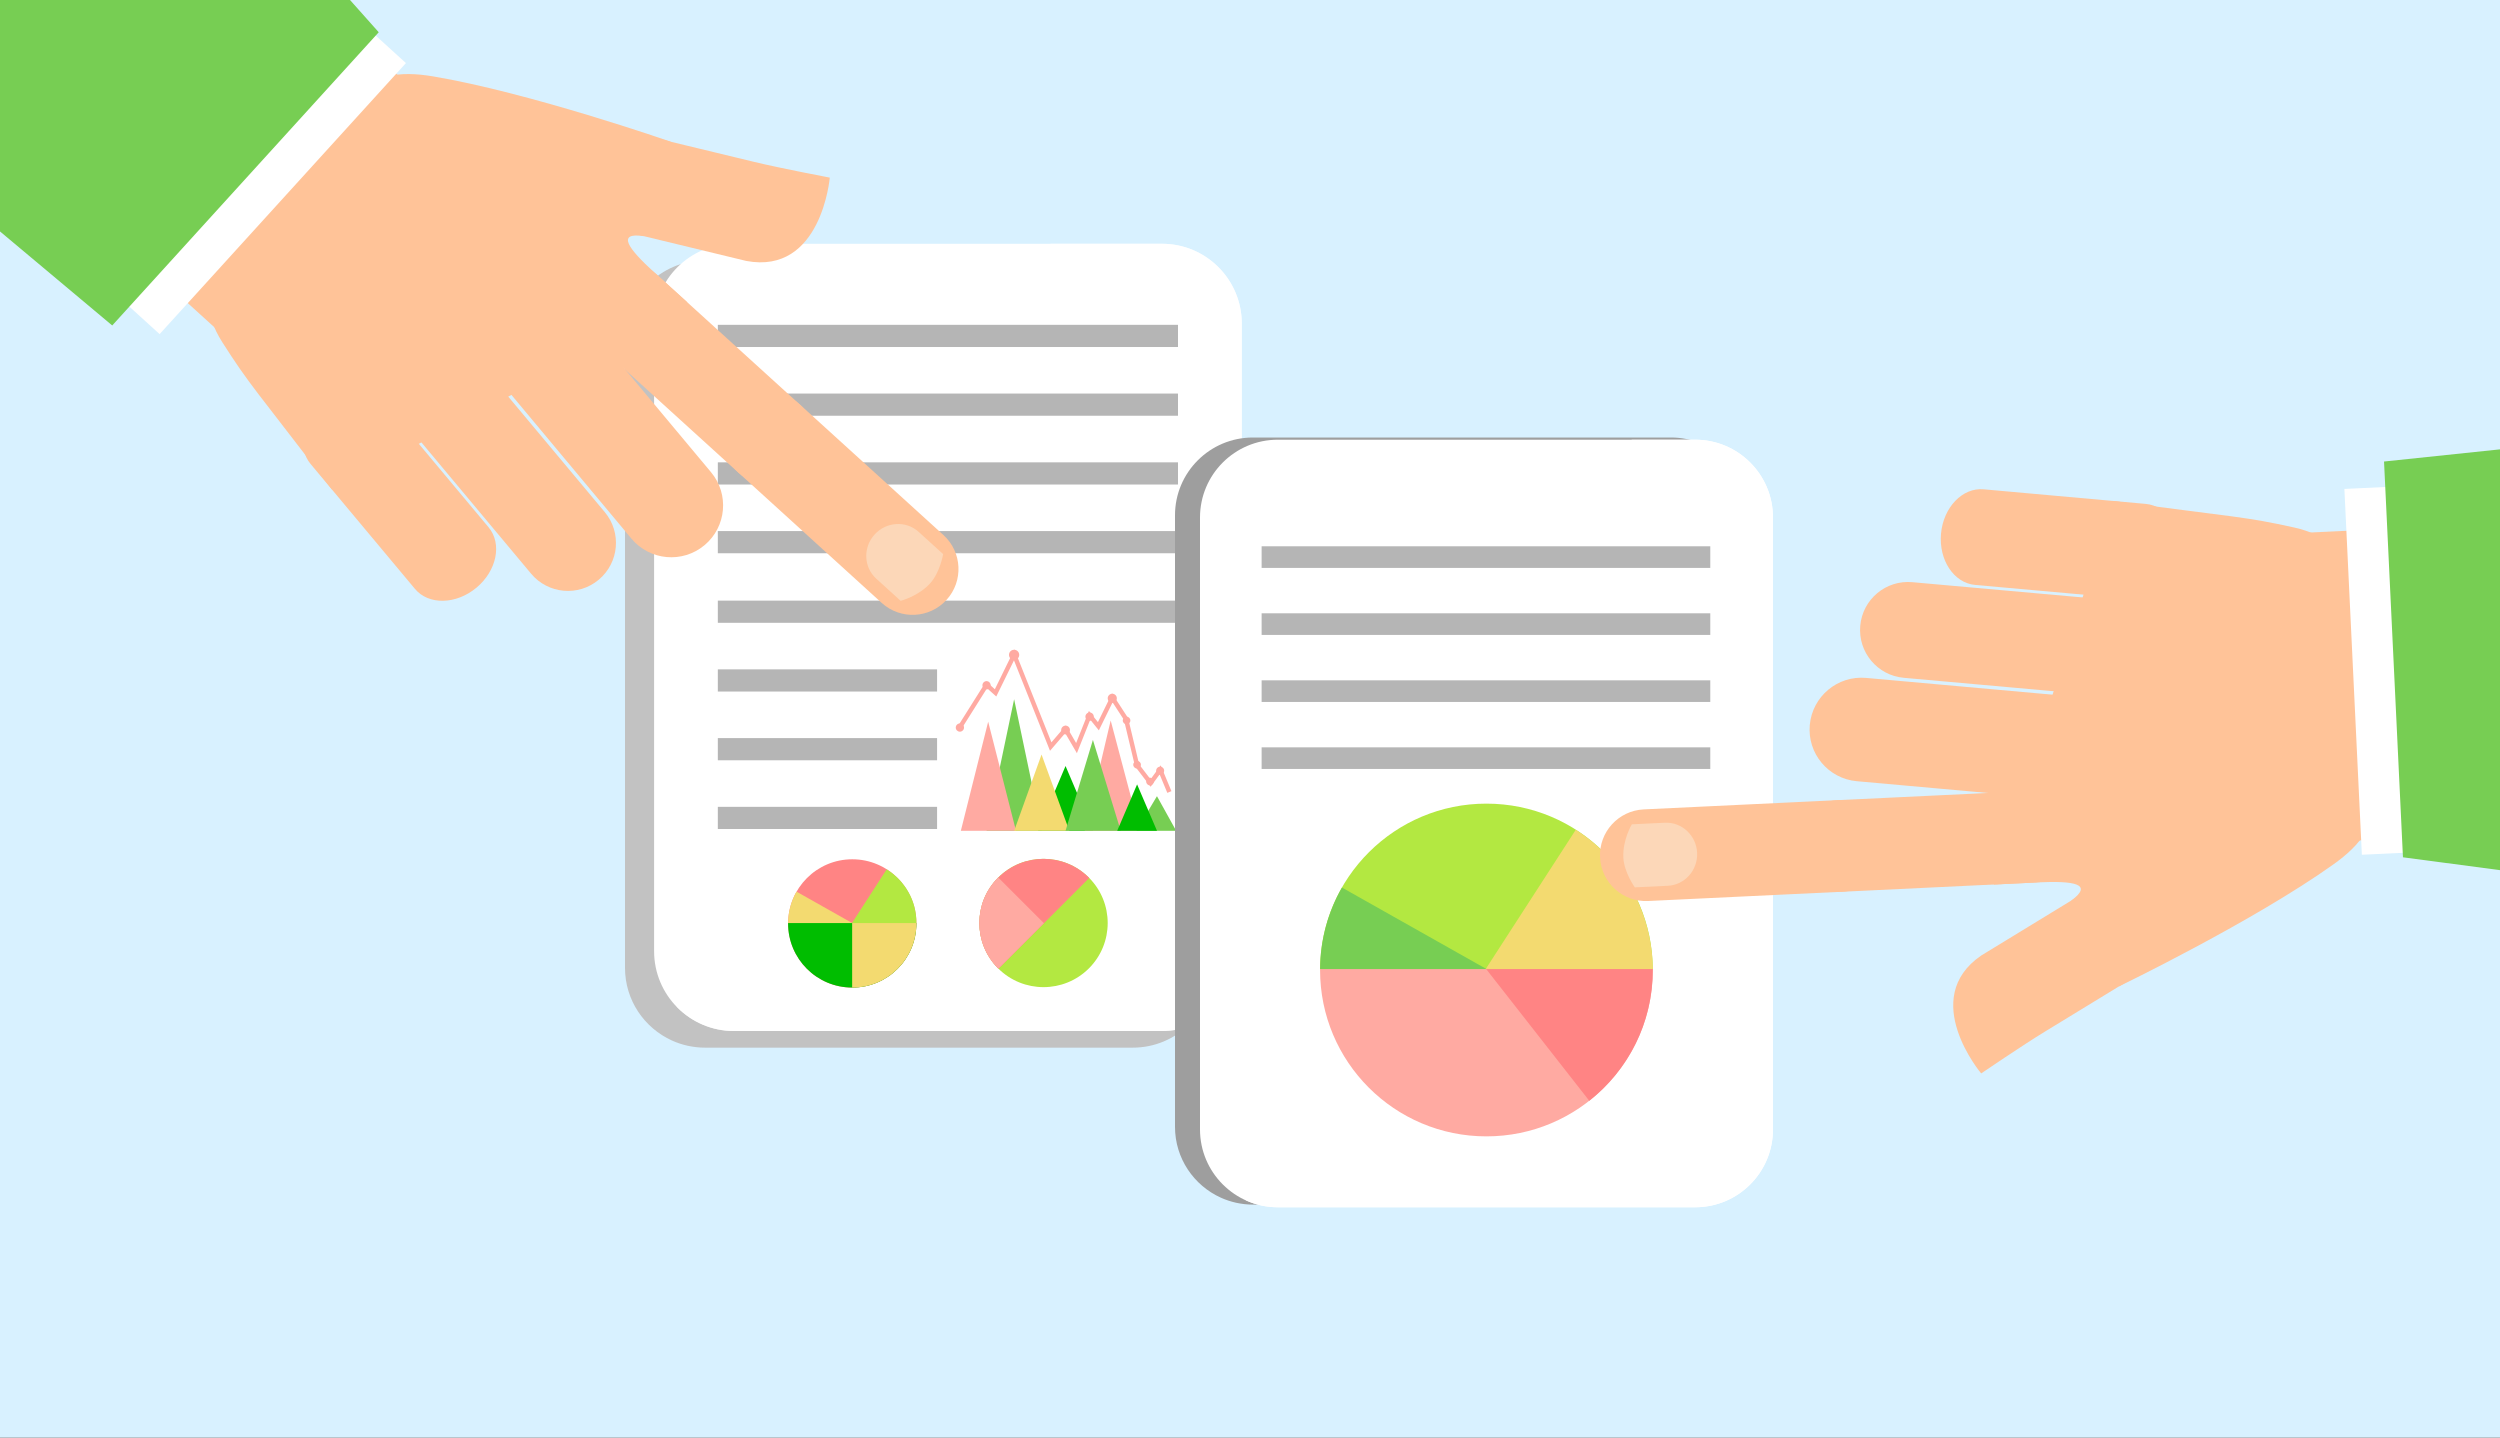 <svg width="400" height="230" viewBox="0 0 400 230" fill="none" xmlns="http://www.w3.org/2000/svg">
<rect x="0" y="0" width="400" height="230" fill="#333333" stroke="none"/>
<g clip-path="url(#clip0_1035_5277)">
<rect width="400" height="230" fill="#D8F1FF"/>
<g clip-path="url(#clip1_1035_5277)">
<path d="M181.263 41.669H170.842H112.773C105.716 41.669 100 47.391 100 54.441V154.852C100 160.024 103.082 164.474 107.511 166.482C108.296 166.84 109.114 167.115 109.967 167.307C109.995 167.314 110.022 167.321 110.056 167.328C110.435 167.411 110.82 167.472 111.212 167.521C111.281 167.528 111.343 167.541 111.405 167.548C111.852 167.596 112.313 167.624 112.773 167.624H181.256C188.313 167.624 194.029 161.901 194.029 154.852V54.441C194.036 47.391 188.32 41.669 181.263 41.669Z" fill="#C2C2C2"/>
<path d="M198.686 152.19C198.686 159.247 192.97 164.962 185.912 164.962H117.43C110.372 164.962 104.656 159.247 104.656 152.19V51.779C104.656 44.723 110.372 39.007 117.43 39.007H185.912C192.97 39.007 198.686 44.73 198.686 51.779V152.19Z" fill="white"/>
<path d="M185.913 39H168.07C170.126 47.143 171.227 55.631 171.227 64.338C171.227 106.899 145.089 144.266 108.227 161.035C110.552 163.449 113.812 164.962 117.43 164.962H185.913C192.97 164.962 198.686 159.246 198.686 152.19V51.779C198.686 44.722 192.97 39 185.913 39Z" fill="white" fill-opacity="0.71"/>
<path d="M188.479 51.972H114.852V55.521H188.479V51.972Z" fill="#B5B5B5"/>
<path d="M188.479 62.97H114.852V66.519H188.479V62.97Z" fill="#B5B5B5"/>
<path d="M188.479 73.974H114.852V77.523H188.479V73.974Z" fill="#B5B5B5"/>
<path d="M188.479 84.972H114.852V88.521H188.479V84.972Z" fill="#B5B5B5"/>
<path d="M188.479 96.1H114.852V99.649H188.479V96.1Z" fill="#B5B5B5"/>
<path d="M149.932 107.098H114.852V110.647H149.932V107.098Z" fill="#B5B5B5"/>
<path d="M149.932 118.096H114.852V121.645H149.932V118.096Z" fill="#B5B5B5"/>
<path d="M149.932 129.094H114.852V132.643H149.932V129.094Z" fill="#B5B5B5"/>
<path d="M166.676 132.931L162.26 111.878L157.844 132.931H166.676Z" fill="#77CE53"/>
<path d="M174.903 132.931L170.487 122.56L166.078 132.931H174.903Z" fill="#00BD00"/>
<path d="M182.387 132.931L177.709 115.276L173.555 132.931H182.387Z" fill="#FFAAA2"/>
<path d="M188.189 132.932L185.114 127.388L181.812 132.932H188.189Z" fill="#77CE53"/>
<path d="M162.56 132.931L158.109 115.468L153.734 132.931H162.56Z" fill="#FFAAA2"/>
<path d="M171.091 132.932L166.647 120.723L162.266 132.932H171.091Z" fill="#F3DA70"/>
<path d="M179.316 132.931L174.866 118.385L170.484 132.931H179.316Z" fill="#77CE53"/>
<path d="M185.12 132.931L181.935 125.503L178.75 132.931H185.12Z" fill="#00BD00"/>
<path d="M153.484 116.507L157.852 109.567L159.29 110.86L162.268 104.78L168.115 119.451L170.488 116.686L172.242 119.698L174.333 114.451L175.743 116.198L177.972 111.658L180.159 115.028L181.934 122.456L184.094 125.283L185.628 123.179L187.1 126.721" stroke="#FFAAA2" stroke-width="0.714" stroke-miterlimit="10"/>
<path d="M154.243 116.411C154.243 116.775 153.947 117.071 153.582 117.071C153.218 117.071 152.922 116.775 152.922 116.411C152.922 116.046 153.218 115.75 153.582 115.75C153.947 115.75 154.243 116.046 154.243 116.411Z" fill="#FFAAA2"/>
<path d="M158.508 109.643C158.508 110.007 158.212 110.303 157.848 110.303C157.483 110.303 157.188 110.007 157.188 109.643C157.188 109.278 157.483 108.982 157.848 108.982C158.212 108.982 158.508 109.278 158.508 109.643Z" fill="#FFAAA2"/>
<path d="M163.075 104.78C163.075 105.234 162.71 105.599 162.256 105.599C161.802 105.599 161.438 105.234 161.438 104.78C161.438 104.326 161.802 103.962 162.256 103.962C162.71 103.962 163.075 104.326 163.075 104.78Z" fill="#FFAAA2"/>
<path d="M171.192 116.803C171.192 117.188 170.876 117.504 170.491 117.504C170.105 117.504 169.789 117.195 169.789 116.803C169.789 116.417 170.105 116.101 170.491 116.101C170.883 116.101 171.192 116.411 171.192 116.803Z" fill="#FFAAA2"/>
<path d="M175.005 114.664C175.005 115.035 174.703 115.331 174.331 115.331C173.96 115.331 173.664 115.028 173.664 114.664C173.664 114.299 173.967 113.997 174.331 113.997C174.71 113.997 175.005 114.292 175.005 114.664Z" fill="#FFAAA2"/>
<path d="M178.693 111.727C178.693 112.126 178.369 112.456 177.963 112.456C177.565 112.456 177.234 112.133 177.234 111.727C177.234 111.328 177.558 110.998 177.963 110.998C178.369 110.998 178.693 111.328 178.693 111.727Z" fill="#FFAAA2"/>
<path d="M184.608 125.05C184.608 125.387 184.333 125.662 183.996 125.662C183.659 125.662 183.391 125.387 183.391 125.05C183.391 124.713 183.666 124.438 183.996 124.438C184.34 124.438 184.608 124.713 184.608 125.05Z" fill="#FFAAA2"/>
<path d="M182.545 122.353C182.545 122.69 182.27 122.965 181.932 122.965C181.595 122.965 181.32 122.69 181.32 122.353C181.32 122.016 181.595 121.741 181.932 121.741C182.27 121.741 182.545 122.016 182.545 122.353Z" fill="#FFAAA2"/>
<path d="M180.858 115.276C180.858 115.613 180.583 115.888 180.253 115.888C179.916 115.888 179.641 115.613 179.641 115.276C179.641 114.939 179.916 114.664 180.253 114.664C180.583 114.664 180.858 114.939 180.858 115.276Z" fill="#FFAAA2"/>
<path d="M186.264 123.31C186.264 123.667 185.975 123.949 185.624 123.949C185.273 123.949 184.984 123.66 184.984 123.31C184.984 122.959 185.273 122.67 185.624 122.67C185.975 122.67 186.264 122.952 186.264 123.31Z" fill="#FFAAA2"/>
<path d="M146.627 147.754C146.627 153.421 142.032 158.015 136.364 158.015C130.696 158.015 126.102 153.421 126.102 147.754C126.102 142.086 130.696 137.485 136.364 137.485C142.032 137.485 146.627 142.079 146.627 147.754Z" fill="#FF8484"/>
<path d="M126.094 147.678C126.094 147.705 126.094 147.726 126.094 147.747C126.094 153.414 130.689 158.008 136.357 158.008C142.024 158.008 146.619 153.414 146.619 147.747C146.619 147.719 146.619 147.698 146.619 147.678H126.094Z" fill="#00BD00"/>
<path d="M146.634 147.678H136.344V158.015C136.351 158.015 136.358 158.015 136.364 158.015C142.032 158.015 146.627 153.421 146.627 147.753C146.634 147.726 146.634 147.705 146.634 147.678Z" fill="#F3DA70"/>
<path d="M136.312 147.692H146.623C146.658 144.067 144.746 140.896 141.87 139.094L136.312 147.692Z" fill="#B3E841"/>
<path d="M127.442 142.664C126.596 144.149 126.108 145.862 126.094 147.692H136.357L127.442 142.664Z" fill="#F3DA70"/>
<path d="M159.703 154.941C155.693 150.931 155.693 144.431 159.703 140.421C163.713 136.412 170.213 136.412 174.224 140.421C178.234 144.431 178.234 150.931 174.224 154.941C170.213 158.944 163.713 158.944 159.703 154.941Z" fill="#B3E841"/>
<path d="M174.272 140.47C174.258 140.449 174.237 140.435 174.224 140.421C170.213 136.412 163.713 136.412 159.703 140.421C155.693 144.431 155.693 150.931 159.703 154.941C159.724 154.954 159.737 154.975 159.758 154.989L174.272 140.47Z" fill="#FF8484"/>
<path d="M159.75 154.989L167.028 147.712L159.716 140.401C159.709 140.408 159.702 140.415 159.695 140.415C155.685 144.424 155.685 150.924 159.695 154.934C159.716 154.955 159.736 154.968 159.75 154.989Z" fill="#FFAAA2"/>
<path d="M47.964 -2.231L14.609 34.468L40.602 58.09L73.95 21.39L47.964 -2.231Z" fill="#FFC398"/>
<path d="M119.407 41.752C131.43 44.002 132.765 28.419 132.765 28.419C132.765 28.419 124.946 26.935 120.737 25.92L99.815 20.862C95.6 19.841 91.361 22.429 90.34 26.644C89.318 30.859 91.913 35.098 96.122 36.119L119.407 41.752Z" fill="#FFC398"/>
<path d="M118.08 75.567C121.078 78.292 125.715 78.072 128.446 75.074C131.171 72.076 130.946 67.434 127.953 64.709L104.995 43.848C102.003 41.123 97.354 41.349 94.635 44.341C91.91 47.339 92.129 51.987 95.127 54.706L118.08 75.567Z" fill="#FFC398"/>
<path d="M141.082 96.475C144.086 99.194 148.723 98.974 151.448 95.976C154.179 92.978 153.953 88.336 150.955 85.611L128.009 64.75C125.01 62.025 120.368 62.251 117.643 65.249C114.917 68.241 115.137 72.883 118.135 75.608L141.082 96.475Z" fill="#FFC398"/>
<path d="M101.037 86.193C103.976 89.702 109.207 90.171 112.721 87.232C116.236 84.293 116.705 79.063 113.766 75.555L91.294 48.651C88.362 45.142 83.125 44.667 79.616 47.606C76.102 50.539 75.633 55.769 78.572 59.283L101.037 86.193Z" fill="#FFC398"/>
<path d="M84.977 91.791C87.696 95.045 92.541 95.484 95.794 92.759C99.053 90.04 99.487 85.202 96.768 81.943L75.953 57.033C73.228 53.774 68.383 53.341 65.129 56.06C61.876 58.779 61.443 63.623 64.162 66.876L84.977 91.791Z" fill="#FFC398"/>
<path d="M66.391 94.219C68.57 96.837 72.981 96.748 76.24 94.023C79.494 91.305 80.361 86.989 78.182 84.377L61.481 64.388C59.302 61.782 54.897 61.871 51.637 64.59C48.384 67.309 47.511 71.631 49.696 74.237L66.391 94.219Z" fill="#FFC398"/>
<path d="M107.298 22.667C107.298 22.667 84.666 14.789 69.236 12.213C63.922 11.328 59.6 11.845 55.676 16.172C48.29 24.293 47.453 25.219 41.297 31.993C35.864 37.971 29.755 45.635 35.567 54.754C39.907 61.563 40.816 62.263 53.123 78.333L109.952 48.354C109.952 48.354 105.571 44.394 104.668 43.569C100.501 39.764 98.565 37.128 102.994 37.781L107.298 22.667Z" fill="#FFC398"/>
<path d="M150.902 88.657L146.978 85.095C144.971 83.272 141.812 83.456 139.936 85.522C138.06 87.582 138.179 90.746 140.186 92.575L144.104 96.131C144.104 96.131 146.918 95.43 148.83 93.323C150.421 91.572 150.902 88.657 150.902 88.657Z" fill="#FCD7B8"/>
<path d="M64.948 10.093L56.791 2.672L17.375 46.038L25.538 53.459L64.948 10.093Z" fill="white"/>
<path d="M-80 -30L17.956 52.076L60.596 5.16L29.3 -30H-80Z" fill="#77CE53"/>
<path d="M267.347 70H257.171H200.472C193.581 70 188 75.576 188 82.446V180.292C188 185.332 191.009 189.669 195.334 191.626C196.1 191.974 196.899 192.242 197.732 192.43C197.759 192.437 197.786 192.444 197.819 192.45C198.189 192.531 198.565 192.591 198.948 192.638C199.015 192.645 199.075 192.658 199.136 192.665C199.572 192.712 200.022 192.738 200.472 192.738H267.34C274.231 192.738 279.812 187.162 279.812 180.292V82.446C279.819 75.57 274.238 70 267.347 70Z" fill="#9E9E9E"/>
<path d="M283.678 180.706C283.678 187.586 278.105 193.158 271.224 193.158H204.454C197.573 193.158 192 187.579 192 180.706V82.806C192 75.925 197.573 70.353 204.454 70.353H271.224C278.105 70.353 283.678 75.932 283.678 82.806V180.706Z" fill="white"/>
<path d="M271.22 70.353H261.06C263.253 78.635 264.426 87.292 264.426 96.184C264.426 139.082 237.178 176.575 199.312 192.045C200.882 192.756 202.612 193.165 204.45 193.165H271.22C278.101 193.165 283.674 187.586 283.674 180.712V82.806C283.681 75.925 278.101 70.353 271.22 70.353Z" fill="white"/>
<path d="M273.646 87.406H201.859V90.866H273.646V87.406Z" fill="#B5B5B5"/>
<path d="M273.646 98.129H201.859V101.589H273.646V98.129Z" fill="#B5B5B5"/>
<path d="M273.646 108.851H201.859V112.312H273.646V108.851Z" fill="#B5B5B5"/>
<path d="M273.646 119.574H201.859V123.034H273.646V119.574Z" fill="#B5B5B5"/>
<path d="M264.447 155.062C264.374 140.423 252.49 128.581 237.829 128.581C223.175 128.581 211.285 140.423 211.211 155.062H264.447Z" fill="#B3E841"/>
<path d="M211.218 155.022C211.218 155.082 211.211 155.143 211.211 155.203C211.211 169.902 223.128 181.819 237.829 181.819C252.53 181.819 264.447 169.902 264.447 155.203C264.447 155.143 264.441 155.082 264.441 155.022H211.218Z" fill="#FFAAA2"/>
<path d="M264.444 155.022H237.766L254.284 176.126C260.474 171.25 264.444 163.693 264.444 155.203C264.444 155.143 264.444 155.082 264.444 155.022Z" fill="#FF8484"/>
<path d="M237.711 155.049H264.443C264.349 145.681 259.46 137.466 252.123 132.765L237.711 155.049Z" fill="#F3DA70"/>
<path d="M214.713 142.006C212.513 145.855 211.246 150.301 211.219 155.049H237.837L214.713 142.006Z" fill="#77CE53"/>
<path d="M398.625 133.464L396.262 83.924L361.18 85.604L363.549 135.132L398.625 133.464Z" fill="#FFC398"/>
<path d="M317.006 152.876C306.913 159.786 316.988 171.748 316.988 171.748C316.988 171.748 323.566 167.266 327.265 165.01L345.64 153.79C349.345 151.535 350.515 146.702 348.253 142.998C345.996 139.299 341.164 138.13 337.465 140.386L317.006 152.876Z" fill="#FFC398"/>
<path d="M294.029 128.026C289.98 128.222 286.857 131.653 287.047 135.702C287.243 139.751 290.681 142.873 294.73 142.683L325.715 141.199C329.758 141.009 332.881 137.566 332.691 133.523C332.501 129.475 329.058 126.346 325.015 126.542L294.029 128.026Z" fill="#FFC398"/>
<path d="M262.985 129.504C258.936 129.706 255.813 133.137 256.009 137.18C256.199 141.235 259.642 144.351 263.685 144.161L294.665 142.683C298.714 142.487 301.837 139.05 301.641 135.001C301.451 130.959 298.013 127.83 293.964 128.026L262.985 129.504Z" fill="#FFC398"/>
<path d="M298.566 108.465C294.006 108.062 289.981 111.428 289.565 115.993C289.155 120.552 292.522 124.583 297.087 124.993L332.003 128.127C336.563 128.537 340.594 125.171 340.997 120.606C341.407 116.052 338.041 112.015 333.481 111.606L298.566 108.465Z" fill="#FFC398"/>
<path d="M305.97 93.149C301.749 92.769 298.015 95.886 297.641 100.113C297.261 104.34 300.378 108.068 304.599 108.448L336.932 111.345C341.159 111.725 344.894 108.602 345.274 104.381C345.654 100.16 342.537 96.426 338.303 96.046L305.97 93.149Z" fill="#FFC398"/>
<path d="M317.39 78.29C314 77.981 310.942 81.163 310.562 85.39C310.182 89.611 312.623 93.28 316.013 93.589L341.951 95.916C345.336 96.218 348.387 93.042 348.767 88.816C349.147 84.595 346.701 80.92 343.317 80.623L317.39 78.29Z" fill="#FFC398"/>
<path d="M339.059 157.81C339.059 157.81 360.634 147.379 373.363 138.29C377.751 135.162 380.434 131.737 380.149 125.901C379.627 114.936 379.567 113.69 379.134 104.547C378.748 96.48 377.644 86.738 367.088 84.405C359.203 82.66 358.069 82.808 337.996 80.148L319.016 141.532C319.016 141.532 324.917 141.235 326.14 141.176C331.78 140.92 335.016 141.413 331.418 144.084L339.059 157.81Z" fill="#FFC398"/>
<path d="M261.57 141.977L266.86 141.722C269.567 141.591 271.669 139.222 271.538 136.444C271.408 133.66 269.086 131.505 266.379 131.636L261.095 131.891C261.095 131.891 259.599 134.372 259.735 137.216C259.848 139.573 261.57 141.977 261.57 141.977Z" fill="#FCD7B8"/>
<path d="M377.898 136.759L388.917 136.236L386.121 77.703L375.102 78.231L377.898 136.759Z" fill="white"/>
<path d="M427.604 69L381.445 73.844L384.473 137.168L417.268 141.511L427.604 69Z" fill="#77CE53"/>
</g>
</g>
<defs>
<clipPath id="clip0_1035_5277">
<rect width="400" height="230" fill="white"/>
</clipPath>
<clipPath id="clip1_1035_5277">
<rect width="416" height="280" fill="white" transform="translate(-10 -34)"/>
</clipPath>
</defs>
</svg>
